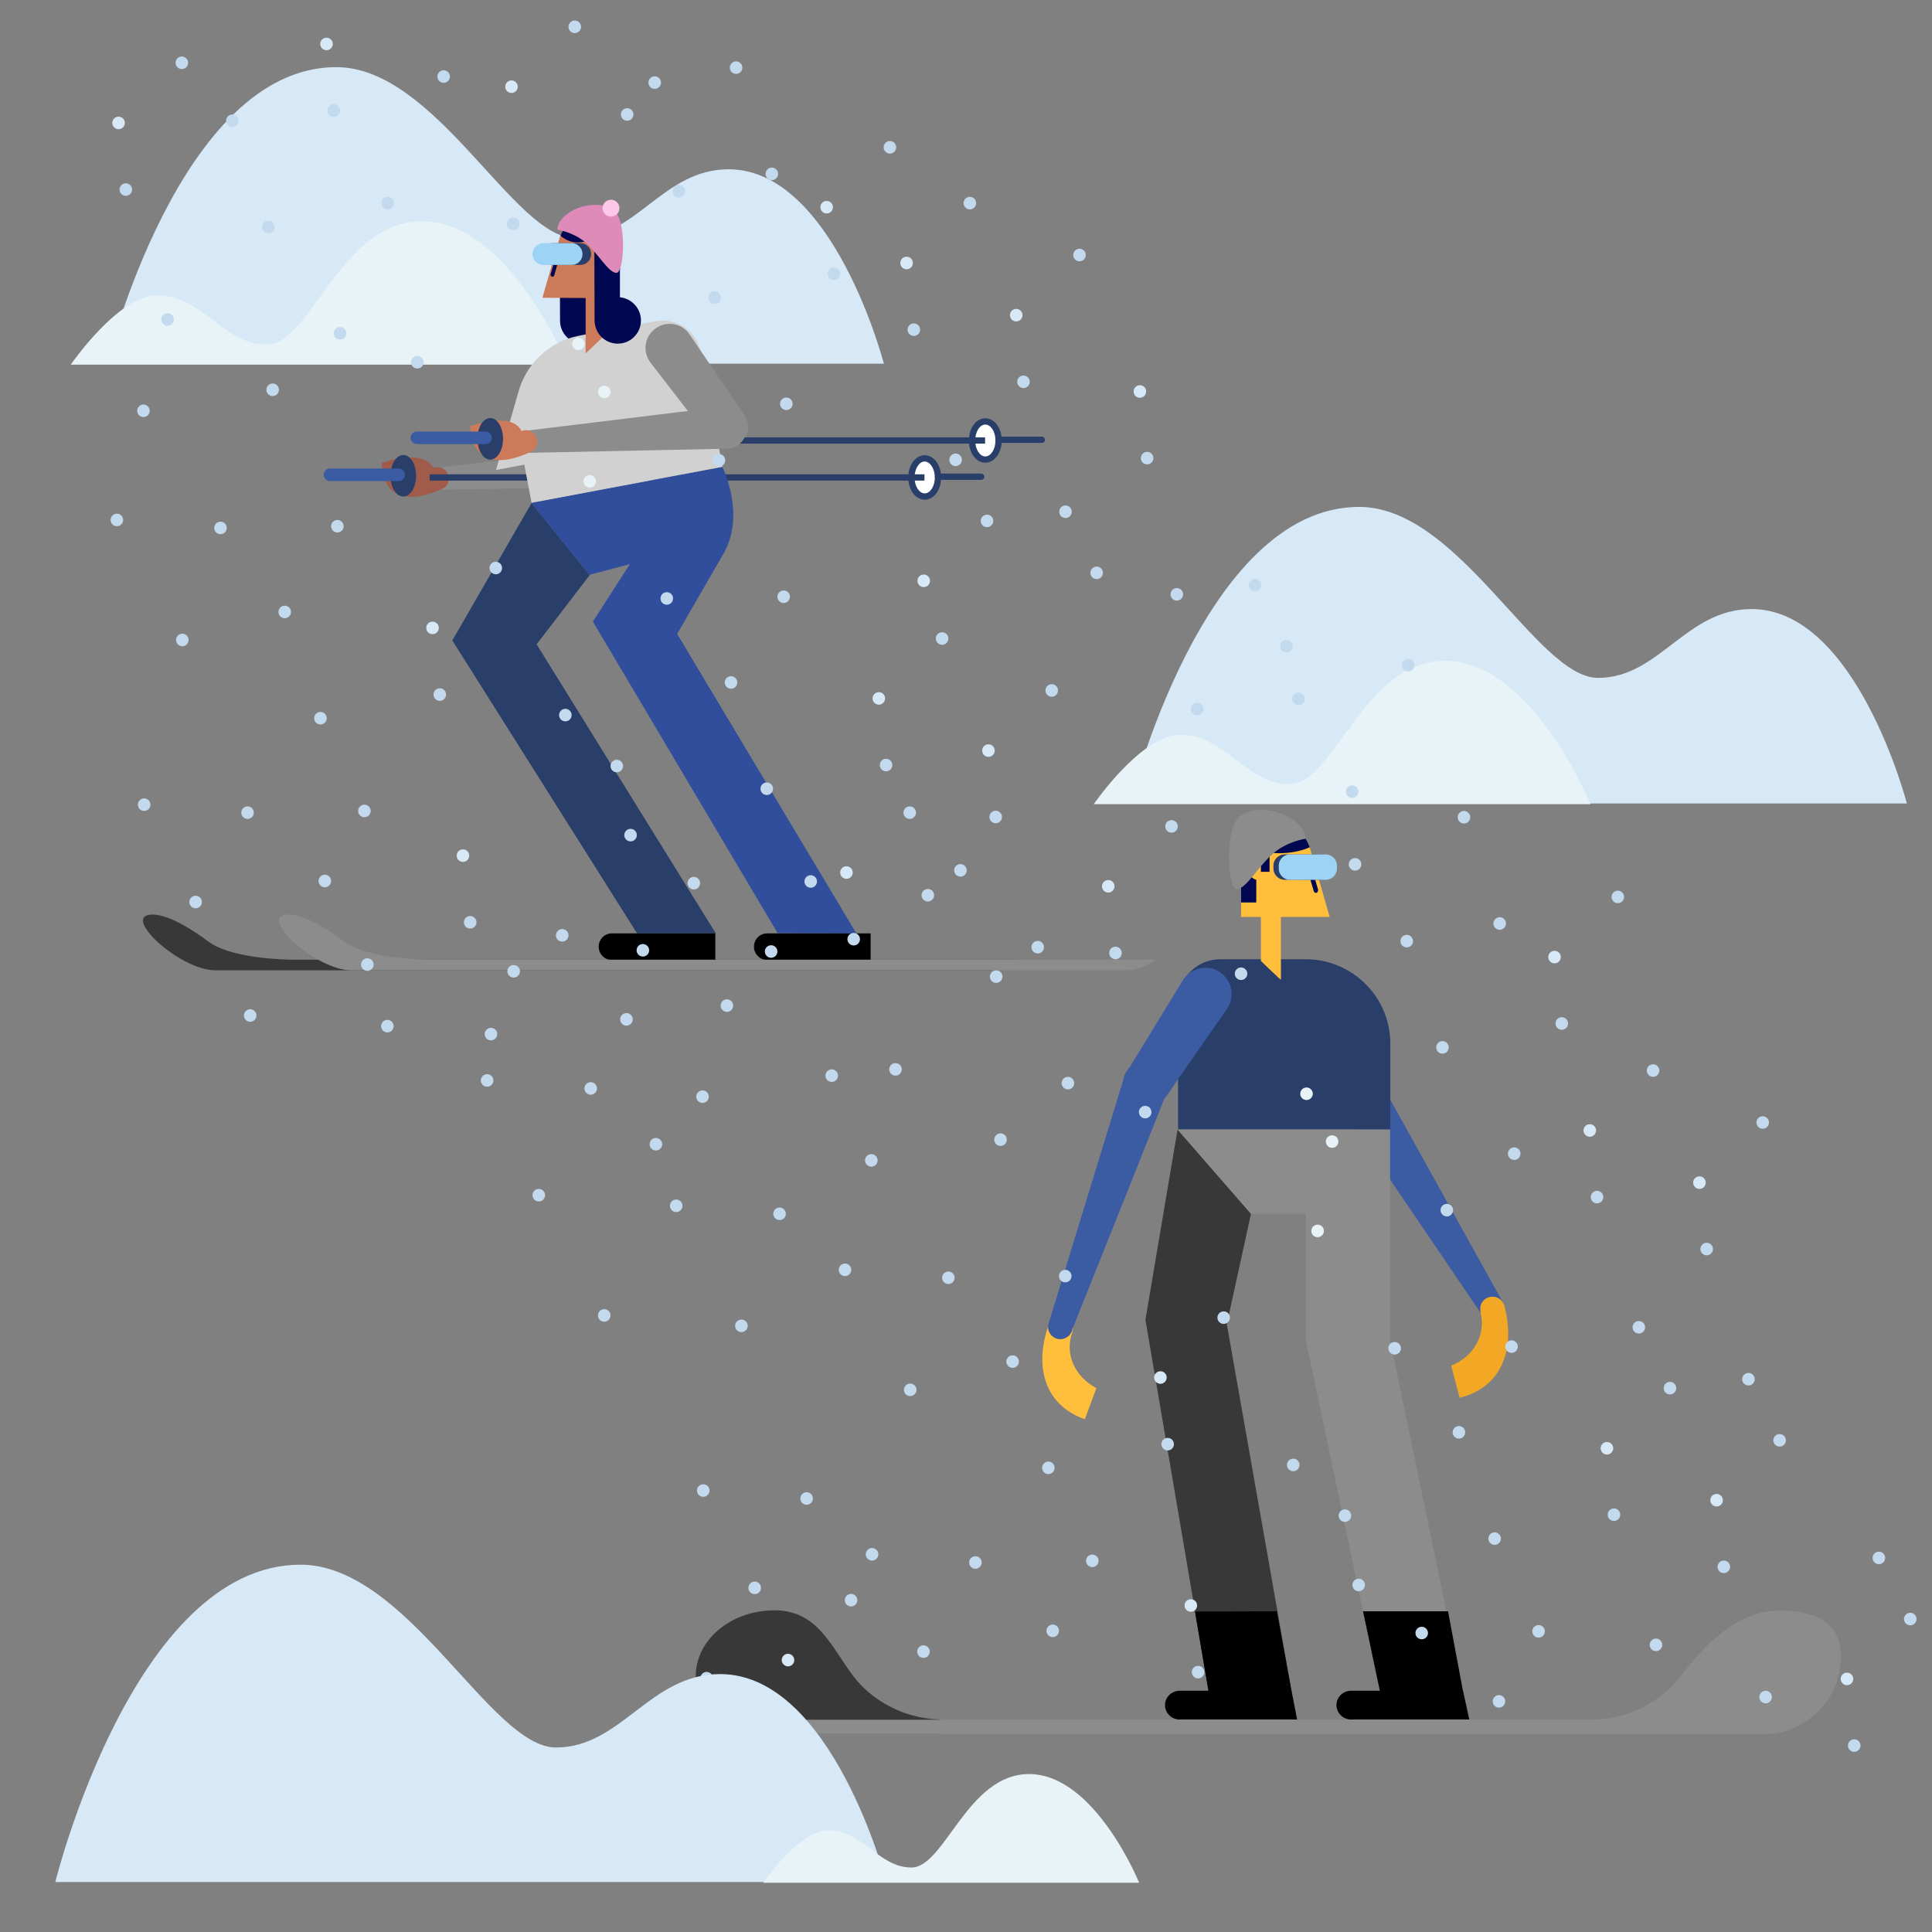 <?xml version="1.0" encoding="utf-8"?>
<!-- Generator: Adobe Illustrator 23.0.0, SVG Export Plug-In . SVG Version: 6.00 Build 0)  -->
<svg version="1.1" id="Capa_1" xmlns="http://www.w3.org/2000/svg" xmlns:xlink="http://www.w3.org/1999/xlink" x="0px" y="0px"
	 viewBox="0 0 800 800" enable-background="new 0 0 800 800" xml:space="preserve">
<rect x="0" y="0" width="800" height="800" fill="#808080" stroke="none"/>
<g>
	<g>
		<path fill="#D7E8F7" d="M467.8,332.7h321.8c0,0-20.9-80.5-64.3-80.5c-27.3,0-38.2,28.5-63.6,28.5c-25.3,0-57.5-70.8-98.9-70.8
			C498,209.9,467.8,332.7,467.8,332.7"/>
		<path fill="#E8F3F7" d="M658.6,333H452.9c0,0,19.4-28.3,35.3-28.7c19-0.5,27.6,20.4,45.8,20.4c18.3,0,30.5-51.1,64.3-51.1
			C634.4,273.6,658.6,333,658.6,333"/>
	</g>
	<g>
		<path fill="#D7E8F7" d="M44.2,150.6H366c0,0-20.9-80.5-64.3-80.5c-27.3,0-38.2,28.5-63.6,28.5c-25.3,0-57.5-70.8-98.9-70.8
			C74.4,27.8,44.2,150.6,44.2,150.6"/>
		<path fill="#E8F3F7" d="M235,151H29.3c0,0,19.4-28.3,35.3-28.7c19-0.5,27.6,20.4,45.8,20.4c18.3,0,30.5-51.1,64.3-51.1
			C210.8,91.5,235,151,235,151"/>
	</g>
	<g>
		<g>
			<g>
				<path fill="#3B5BA3" d="M560.7,448c4.6-2.5,10.5-0.8,13,3.8l48.4,87.1l0,0c0,0,0,0.1,0.1,0.1c1.3,2.5,0.4,5.6-2,6.9
					c-2.5,1.3-5.6,0.4-6.9-2c0,0,0-0.1,0-0.1l-0.1,0c0,0-55.9-82.4-56.2-82.8C554.4,456.4,556.1,450.5,560.7,448z"/>
			</g>
			<path fill="#F2A825" d="M622.9,540.6c-0.8-2.7-3.5-4.2-6.2-3.5s-4.3,3.4-3.6,6.1l-0.1,0c2.5,9.8-3,18.6-12.1,22.3l3.5,13.3
				C623.1,574.1,627.3,557.1,622.9,540.6L622.9,540.6z"/>
		</g>
		<path fill="#293E68" d="M540.6,397.2h-35.2l0,0c0,0-0.1,0-0.1,0c-9.6,0-17.5,7.8-17.5,17.4v53.1h87.9v-35.4
			C575.8,412.9,560,397.2,540.6,397.2z"/>
		<polygon fill="#383838" points="518,502.6 508,548.3 534.8,700.3 501.8,708 474.3,546.5 487.6,467.7 		"/>
		<path fill="#3B5BA3" d="M508.4,417.3c3.1-5.1,1.5-11.8-3.6-15c-5.1-3.1-11.8-1.5-15,3.6l-23.1,37.8c-2.8,4.5-1.3,10.4,3.2,13.2
			s10.4,1.3,13.2-3.2c0,0,0-0.1,0.1-0.1C483.1,453.6,508.1,417.7,508.4,417.3z"/>
		<g>
			<g>
				<g>
					<path fill="#FFBE3B" d="M434.5,547.9c1-2.6,3.9-3.9,6.5-2.9s3.9,3.8,3,6.4l0.1,0c-3.5,9.5,1.2,18.8,9.9,23.4l-4.8,12.9
						C431.1,581.2,428.5,563.8,434.5,547.9L434.5,547.9z"/>
				</g>
				<g>
					<g>
						<path fill="#3B5BA3" d="M475.7,439.3c-5.3-0.6-10,3.1-10.7,8.3l-31,101.1l0,0c0,0,0,0.1,0,0.1c-0.3,2.8,1.6,5.3,4.4,5.7
							c2.8,0.3,5.3-1.6,5.7-4.4c0,0,0-0.1,0-0.1l0.1,0c0,0,39.8-99.5,39.8-100C484.7,444.7,480.9,439.9,475.7,439.3z"/>
					</g>
				</g>
			</g>
		</g>
		<polygon fill="#8C8C8C" points="575.6,467.7 575.6,554.8 605.8,700.3 571.4,700.3 540.7,554.8 540.7,502.6 518,502.6 487.6,467.7 
					"/>
		<path fill="#FFBE3B" d="M550.6,379.7l-8.4-29.2l0,0c-2-5.7-7.4-9.7-13.7-9.7c-8.1,0-14.6,6.5-14.6,14.6v24.3h8.2v18.2
			c0,0,8.3,8,8.3,7.8v-26H550.6z"/>
		<path fill="#000851" d="M542.2,350.5L542.2,350.5c-2-5.7-7.4-9.7-13.8-9.7c-4.3,0-8.2,1.9-10.9,4.9h0c-0.1,0.1-0.1,0.1-0.2,0.2
			c-0.2,0.2-0.3,0.4-0.4,0.5c-0.3,0.4-0.7,0.9-0.9,1.3c-0.1,0.1-0.1,0.3-0.2,0.4c-0.2,0.4-0.5,0.9-0.7,1.3c0,0.1-0.1,0.2-0.1,0.3
			c0,0,0,0,0,0c-0.7,1.7-1.1,3.6-1.1,5.6v18.4h6.3v-9.4c-1.9-0.5-3.3-2.2-3.3-4.2c0-2.4,2-4.4,4.4-4.4h0.8v5.3h3.6v-7.9
			c1.3,0.1,2.5,0.2,3.9,0.2c5,0,9.5-1,12.8-2.5L542.2,350.5z"/>
		<path fill="#000851" d="M545.8,368.4l-2.9-9.8c-0.1-0.5-0.7-0.8-1.2-0.6c-0.5,0.1-0.8,0.7-0.6,1.2l2.9,9.8
			c0.1,0.4,0.5,0.7,0.9,0.7c0.1,0,0.2,0,0.3,0C545.6,369.4,545.9,368.9,545.8,368.4z"/>
		<path fill="#383838" d="M389.2,712c-15.3-0.4-28.4-8.1-35.9-18c-9.1-12-14.6-27.2-32.6-27.2c-18,0-32.6,12.2-32.6,27.2
			c0,13.2,12.7,23.9,25.9,23.9h75.2V712z"/>
		<path fill="#8C8C8C" d="M736.9,666.9c-18,0-31.9,15.2-41,27.2c-7.5,9.8-20.6,17.6-35.9,18v0H297.4c4.6,3.6,10.5,5.9,16.5,5.9h6.5
			h339.7h8.1h63.5c13.2,0,26.6-11,29.5-23.9C765.7,674.2,755,666.9,736.9,666.9z"/>
		<path fill="#293E68" d="M546.8,364.3h-14.9c-2.5,0-4.6-2.1-4.6-4.6v-1.3c0-2.5,2.1-4.6,4.6-4.6h14.9c2.5,0,4.6,2.1,4.6,4.6v1.3
			C551.5,362.2,549.4,364.3,546.8,364.3z"/>
		<path fill="#9DD3F4" d="M549,364.3h-14.9c-2.5,0-4.6-2.1-4.6-4.6v-1.3c0-2.5,2.1-4.6,4.6-4.6H549c2.5,0,4.6,2.1,4.6,4.6v1.3
			C553.6,362.2,551.5,364.3,549,364.3z"/>
		<path fill="#8C8C8C" d="M540.6,347.3c0,0-7.4,1-13.3,6c-6.3,5.4-11.3,14.7-15.1,14.9c-4,0.2-5.3-26.3,1.6-30.5
			C524,331.4,540.4,339.1,540.6,347.3z"/>
		<polygon points="500.4,700.3 494.8,667.3 528.7,667.2 534.8,700.3 		"/>
		<path d="M488.3,700.1c0,0,46.5,0,46.5,0l2.3,11.9c0,0-48.6,0-48.7,0c-3.3,0-6-2.7-6-6C482.4,702.8,485.1,700.2,488.3,700.1z"/>
		<polygon points="571.4,700.3 564.4,667.2 599.6,667.2 605.8,700.3 		"/>
		<path d="M559.3,700.1c0,0,46.5,0,46.5,0l2.6,11.9c0,0-49,0-49,0c-3.3,0-6-2.7-6-6C553.4,702.8,556,700.2,559.3,700.1z"/>
	</g>
	<g>
		<g>
			<g>
				<g>
					<g>
						<g>
							<path fill="#8C8C8C" d="M273.4,192.2c0.3,4.8-3.5,8.9-8.3,9.2l-82.2,1.4l0,0c0,0-0.1,0-0.1,0c-2.6,0.1-4.8-1.8-4.9-4.4
								s1.8-4.8,4.4-4.9c0,0,0.1,0,0.1,0c0,0,81.3-9.6,81.8-9.6C269,183.7,273.1,187.4,273.4,192.2z"/>
						</g>
					</g>
				</g>
				<g>
					<path fill="#A05B4B" d="M183.2,202.4c2.3-1.1,3.3-3.8,2.3-6.2c-1.1-2.3-3.8-3.4-6.1-2.4l0-0.1c-4.2-8.3-21.4-2-21.4-2
						C158.7,206.3,168.8,208.9,183.2,202.4L183.2,202.4z"/>
				</g>
			</g>
		</g>
		<g>
			<g>
				<path fill="#FFFFFF" d="M388.4,197.7c0,4.4-2.5,7.9-5.5,7.9c-3,0-5.5-3.5-5.5-7.9s2.5-7.9,5.5-7.9
					C385.9,189.8,388.4,193.3,388.4,197.7z"/>
				<path fill="#293E68" d="M382.9,206.9c-3.8,0-6.8-4-6.8-9.2s3-9.2,6.8-9.2c3.8,0,6.8,4,6.8,9.2S386.7,206.9,382.9,206.9z
					 M382.9,191.1c-2.3,0-4.2,3-4.2,6.6c0,3.6,1.9,6.6,4.2,6.6c2.3,0,4.2-3,4.2-6.6C387.1,194.1,385.1,191.1,382.9,191.1z"/>
			</g>
			<rect x="177.9" y="196.4" fill="#293E68" width="204.9" height="2.6"/>
			<path fill="#293E68" d="M406.3,198.7h-17.9c-0.7,0-1.3-0.6-1.3-1.3c0-0.7,0.6-1.3,1.3-1.3h17.9c0.7,0,1.3,0.6,1.3,1.3
				C407.6,198.2,407,198.7,406.3,198.7z"/>
		</g>
		<polygon fill="#293E68" points="244.2,238.1 222.2,266.8 296.4,386.5 263.8,386.5 187.3,265.2 220.1,208.3 		"/>
		<path fill="#304E9C" d="M299.1,230.1l-18.7,32.4l74.2,124l-32.6-0.1l-76.5-129l15.3-23.8l-16.7,4.4l-24.1-29.8l79.1-14.9
			C299.1,193.4,309.3,213.6,299.1,230.1z"/>
		<path fill="#000851" d="M231.8,103.3l10.6,2.9l0,17c4.9,0.5,8.7,4.6,8.7,9.6c0,5.3-4.3,9.6-9.6,9.6c-5.3,0-9.6-4.3-9.6-9.6
			c0-0.1,0-0.1,0-0.1l0,0L231.8,103.3z"/>
		<path fill="#D1D1D1" d="M271.5,133C271.4,133,271.4,133,271.5,133l-0.1,0l-31.6,6c-12.6,2.4-22.1,11.9-25.2,23.5l0,0l-9.2,32.1
			l11.7-2.2l3,15.8l79.1-14.9l-9-47.6C288.5,137.1,280.2,131.4,271.5,133z"/>
		<path fill="#CC7A5A" d="M224.6,123.3l7.3-25.4l0,0c1.7-4.9,6.4-8.5,12-8.5c7,0,12.7,5.7,12.7,12.7l0,21.2l-6.9,0l0,16.2
			c0,0-7.2,6.9-7.2,6.8l0-22.9L224.6,123.3z"/>
		<path fill="#000851" d="M228,113.5l2.5-8.6c0.1-0.4,0.6-0.7,1-0.5c0.4,0.1,0.7,0.6,0.5,1l-2.5,8.6c-0.1,0.4-0.4,0.6-0.8,0.6
			c-0.1,0-0.2,0-0.2,0C228.1,114.3,227.9,113.9,228,113.5z"/>
		<path fill="#000851" d="M232.1,97.6c1.8-4.8,6.4-8.2,11.9-8.2c7,0,12.7,5.7,12.7,12.7l0,9.6c-6.1-1.4-10.6-6.9-10.6-13.4
			c0-0.2,0-0.3,0-0.5c-1.8,1.6-4.2,2.6-6.9,2.6C236.5,100.4,234,99.3,232.1,97.6z"/>
		<path fill="#000851" d="M246.1,97.8l10.6,8.3l0,17c4.9,0.5,8.7,4.6,8.7,9.6c0,5.3-4.3,9.6-9.6,9.6c-5.3,0-9.6-4.3-9.6-9.6
			c0-0.1,0-0.1,0-0.1l0,0L246.1,97.8z"/>
		<path fill="#8C8C8C" d="M285.2,138c-3.4-4.4-9.6-5.2-14-1.8c-4.4,3.4-5.2,9.6-1.8,14l24.7,32c2.9,3.8,8.4,4.5,12.3,1.6
			c3.8-2.9,4.5-8.4,1.6-12.3c0,0-0.1-0.1-0.1-0.1C307.9,171.4,285.4,138.3,285.2,138z"/>
		<path d="M253.3,386.5c0,0,42.9,0,42.9,0v11c0,0-42.8,0-42.8,0c-3.1,0-5.5-2.5-5.5-5.5C247.9,389,250.3,386.5,253.3,386.5z"/>
		<path d="M317.6,386.5c0,0,42.9,0,42.9,0v11c0,0-42.8,0-42.8,0c-3.1,0-5.5-2.5-5.5-5.5C312.2,389,314.6,386.5,317.6,386.5z"/>
		<g>
			<path fill="#293E68" d="M228.6,109.7l11.7,0c2.5,0,4.5-2,4.5-4.5v0c0-2.5-2-4.5-4.5-4.5l-11.7,0c-2.5,0-4.5,2-4.5,4.5v0
				C224.1,107.7,226.1,109.7,228.6,109.7z"/>
			<path fill="#9DD3F4" d="M225,109.7l11.7,0c2.5,0,4.5-2,4.5-4.5v0c0-2.5-2-4.5-4.5-4.5l-11.7,0c-2.5,0-4.5,2-4.5,4.5v0
				C220.5,107.7,222.6,109.7,225,109.7z"/>
		</g>
		<g>
			<g>
				<path fill="#FFFFFF" d="M413.5,182.4c0,4.4-2.5,7.9-5.5,7.9s-5.5-3.5-5.5-7.9s2.5-7.9,5.5-7.9S413.5,178,413.5,182.4z"/>
				<path fill="#293E68" d="M408,191.6c-3.8,0-6.8-4-6.8-9.2c0-5.2,3-9.2,6.8-9.2s6.8,4,6.8,9.2C414.8,187.5,411.8,191.6,408,191.6z
					 M408,175.8c-2.3,0-4.2,3-4.2,6.6c0,3.6,1.9,6.6,4.2,6.6s4.2-3,4.2-6.6C412.2,178.8,410.3,175.8,408,175.8z"/>
			</g>
			<rect x="203" y="181.1" fill="#293E68" width="204.9" height="2.6"/>
			<path fill="#293E68" d="M431.4,183.4h-17.9c-0.7,0-1.3-0.6-1.3-1.3c0-0.7,0.6-1.3,1.3-1.3h17.9c0.7,0,1.3,0.6,1.3,1.3
				C432.7,182.9,432.1,183.4,431.4,183.4z"/>
		</g>
		<path fill="#383838" d="M63.1,378.7c4.4,0,11.8,2.7,23.2,11.2c7.4,5.5,22.8,7.2,34.2,7.5v0h301.6c-3.5,2.7-7.9,4.4-12.3,4.4h-4.8
			H89.4C74.3,401.9,49.6,378.7,63.1,378.7z"/>
		<path fill="#8C8C8C" d="M119.4,378.7c4.4,0,11.8,2.7,23.2,11.2c7.4,5.5,22.8,7.2,34.2,7.5v0h301.6c-3.5,2.7-7.9,4.4-12.3,4.4h-4.8
			H145.7C130.6,401.9,105.9,378.7,119.4,378.7z"/>
		<g>
			<path fill="#DF8BB9" d="M230.8,95.1c0,0,6.3,0.9,11.4,5.1c5.4,4.6,9.7,12.7,13,12.8c3.4,0.2,4.5-22.6-1.4-26.2
				C245,81.4,230.9,88,230.8,95.1z"/>
			<circle fill="#FFC7E7" cx="253" cy="86.2" r="3.5"/>
		</g>
		<g>
			<g>
				<g>
					<g>
						<path fill="#8C8C8C" d="M309.3,176.6c0.3,4.8-3.4,9-8.2,9.2l-81.5,1.7l0,0c0,0-0.1,0-0.1,0c-2.5,0.1-4.7-1.8-4.9-4.4
							c-0.1-2.6,1.8-4.8,4.4-4.9c0,0,0.1,0,0.1,0c0,0,80.6-9.8,81.1-9.9C304.9,168.1,309,171.8,309.3,176.6z"/>
					</g>
				</g>
			</g>
			<path fill="#CC7A5A" d="M219.8,187.1c2.3-1.1,3.3-3.8,2.2-6.2s-3.8-3.4-6.1-2.4l0-0.1c-4.2-8.3-21.2-1.9-21.2-1.9
				C195.6,191.1,205.6,193.7,219.8,187.1L219.8,187.1z"/>
		</g>
		<g>
			<ellipse fill="#293E68" cx="203" cy="181.7" rx="5.3" ry="8.6"/>
			<path fill="#3B5BA3" d="M201.1,183.9h-28.5c-1.4,0-2.6-1.2-2.6-2.6c0-1.4,1.2-2.6,2.6-2.6h28.5c1.4,0,2.6,1.2,2.6,2.6
				C203.7,182.7,202.5,183.9,201.1,183.9z"/>
		</g>
		<g>
			<ellipse fill="#293E68" cx="167" cy="197" rx="5.3" ry="8.6"/>
			<path fill="#3B5BA3" d="M165.1,199.2h-28.5c-1.4,0-2.6-1.2-2.6-2.6c0-1.4,1.2-2.6,2.6-2.6h28.5c1.4,0,2.6,1.2,2.6,2.6
				C167.7,198,166.6,199.2,165.1,199.2z"/>
		</g>
	</g>
	<g>
		<circle fill="#C3D9ED" cx="376.9" cy="575.5" r="2.6"/>
		<circle fill="#C3D9ED" cx="361.1" cy="643.6" r="2.6"/>
		<circle fill="#C3D9ED" cx="382.4" cy="683.9" r="2.6"/>
		<circle fill="#C3D9ED" cx="435.9" cy="675.3" r="2.6"/>
		<circle fill="#C3D9ED" cx="403.9" cy="647" r="2.6"/>
		<circle fill="#C3D9ED" cx="685.7" cy="681.1" r="2.6"/>
		<circle fill="#C3D9ED" cx="496.1" cy="692.4" r="2.6"/>
		<circle fill="#D7E8F7" cx="493.1" cy="664.8" r="2.6"/>
		<circle fill="#C3D9ED" cx="620.7" cy="704.5" r="2.6"/>
		<circle fill="#C3D9ED" cx="637.1" cy="675.5" r="2.6"/>
		<circle fill="#C3D9ED" cx="588.7" cy="676.2" r="2.6"/>
		<circle fill="#C3D9ED" cx="625.9" cy="557.6" r="2.6"/>
		<circle fill="#C3D9ED" cx="577.5" cy="558.3" r="2.6"/>
		<circle fill="#C3D9ED" cx="483.5" cy="598" r="2.6"/>
		<circle fill="#D7E8F7" cx="480.5" cy="570.4" r="2.6"/>
		<circle fill="#C3D9ED" cx="434.1" cy="607.8" r="2.6"/>
		<circle fill="#C3D9ED" cx="419.3" cy="563.8" r="2.6"/>
		<circle fill="#C3D9ED" cx="452.3" cy="646.3" r="2.6"/>
		<circle fill="#C3D9ED" cx="668.3" cy="627.2" r="2.6"/>
		<circle fill="#D7E8F7" cx="665.4" cy="599.7" r="2.6"/>
		<circle fill="#C3D9ED" cx="618.9" cy="637.1" r="2.6"/>
		<circle fill="#C3D9ED" cx="604.1" cy="593.1" r="2.6"/>
		<circle fill="#C3D9ED" cx="562.6" cy="656.3" r="2.6"/>
		<circle fill="#C3D9ED" cx="535.5" cy="606.6" r="2.6"/>
		<circle fill="#C3D9ED" cx="691.5" cy="574.8" r="2.6"/>
		<circle fill="#C3D9ED" cx="731.1" cy="702.7" r="2.6"/>
		<circle fill="#C3D9ED" cx="713.8" cy="648.8" r="2.6"/>
		<circle fill="#D7E8F7" cx="710.8" cy="621.2" r="2.6"/>
		<circle fill="#C3D9ED" cx="736.9" cy="596.4" r="2.6"/>
		<circle fill="#C3D9ED" cx="724" cy="571.1" r="2.6"/>
		<circle fill="#C3D9ED" cx="767.8" cy="722.8" r="2.6"/>
		<circle fill="#D7E8F7" cx="764.8" cy="695.2" r="2.6"/>
		<circle fill="#C3D9ED" cx="791" cy="670.4" r="2.6"/>
		<circle fill="#C3D9ED" cx="292.6" cy="694.9" r="2.6"/>
		<circle fill="#C3D9ED" cx="329.3" cy="715" r="2.6"/>
		<circle fill="#D7E8F7" cx="326.3" cy="687.4" r="2.6"/>
		<circle fill="#C3D9ED" cx="352.4" cy="662.6" r="2.6"/>
		<circle fill="#C3D9ED" cx="778" cy="645.1" r="2.6"/>
		<circle fill="#C3D9ED" cx="291.2" cy="617.2" r="2.6"/>
		<circle fill="#C3D9ED" cx="312.5" cy="657.5" r="2.6"/>
		<circle fill="#C3D9ED" cx="334" cy="620.5" r="2.6"/>
		<g>
			<circle fill="#C3D9ED" cx="111.1" cy="94" r="2.6"/>
			<circle fill="#C3D9ED" cx="96.2" cy="50" r="2.6"/>
			<circle fill="#C3D9ED" cx="75.5" cy="265" r="2.6"/>
			<circle fill="#C3D9ED" cx="48.4" cy="215.3" r="2.6"/>
			<circle fill="#C3D9ED" cx="59.4" cy="170.1" r="2.6"/>
			<circle fill="#C3D9ED" cx="112.9" cy="161.4" r="2.6"/>
			<circle fill="#C3D9ED" cx="91.3" cy="218.6" r="2.6"/>
			<circle fill="#C3D9ED" cx="59.7" cy="333.2" r="2.6"/>
			<circle fill="#C3D9ED" cx="81" cy="373.5" r="2.6"/>
			<circle fill="#C3D9ED" cx="134.5" cy="364.8" r="2.6"/>
			<circle fill="#C3D9ED" cx="102.5" cy="336.5" r="2.6"/>
			<circle fill="#C3D9ED" cx="384.2" cy="370.7" r="2.6"/>
			<circle fill="#C3D9ED" cx="194.7" cy="381.9" r="2.6"/>
			<circle fill="#D7E8F7" cx="191.7" cy="354.3" r="2.6"/>
			<circle fill="#C3D9ED" cx="319.3" cy="394" r="2.6"/>
			<circle fill="#C3D9ED" cx="335.7" cy="365" r="2.6"/>
			<circle fill="#C3D9ED" cx="287.3" cy="365.7" r="2.6"/>
			<circle fill="#C3D9ED" cx="160.5" cy="84.1" r="2.6"/>
			<circle fill="#C3D9ED" cx="140.8" cy="138" r="2.6"/>
			<circle fill="#C3D9ED" cx="172.8" cy="150" r="2.6"/>
			<circle fill="#D7E8F7" cx="157.5" cy="56.6" r="2.6"/>
			<circle fill="#C3D9ED" cx="183.7" cy="31.7" r="2.6"/>
			<circle fill="#C3D9ED" cx="139.7" cy="217.9" r="2.6"/>
			<circle fill="#C3D9ED" cx="345.3" cy="113.4" r="2.6"/>
			<circle fill="#C3D9ED" cx="325.6" cy="167.2" r="2.6"/>
			<circle fill="#D7E8F7" cx="342.3" cy="85.8" r="2.6"/>
			<circle fill="#C3D9ED" cx="295.9" cy="123.2" r="2.6"/>
			<circle fill="#C3D9ED" cx="281.1" cy="79.2" r="2.6"/>
			<circle fill="#C3D9ED" cx="319.6" cy="72" r="2.6"/>
			<circle fill="#C3D9ED" cx="304.8" cy="28" r="2.6"/>
			<circle fill="#C3D9ED" cx="259.7" cy="47.4" r="2.6"/>
			<circle fill="#E8F3F7" cx="239.5" cy="142.4" r="2.6"/>
			<circle fill="#C3D9ED" cx="212.5" cy="92.7" r="2.6"/>
			<circle fill="#C3D9ED" cx="368.5" cy="61" r="2.6"/>
			<circle fill="#C3D9ED" cx="138.2" cy="45.8" r="2.6"/>
			<circle fill="#D7E8F7" cx="135.2" cy="18.2" r="2.6"/>
			<circle fill="#C3D9ED" cx="495.7" cy="293.6" r="2.6"/>
			<circle fill="#C3D9ED" cx="559.9" cy="327.8" r="2.6"/>
			<circle fill="#D7E8F7" cx="556.9" cy="300.2" r="2.6"/>
			<circle fill="#C3D9ED" cx="583.1" cy="275.4" r="2.6"/>
			<circle fill="#C3D9ED" cx="537.7" cy="289.4" r="2.6"/>
			<circle fill="#D7E8F7" cx="534.7" cy="261.8" r="2.6"/>
			<circle fill="#E8F3F7" cx="244.2" cy="199.3" r="2.6"/>
			<circle fill="#E8F3F7" cx="250.2" cy="162.3" r="2.6"/>
			<circle fill="#C3D9ED" cx="297.7" cy="190.6" r="2.6"/>
			<circle fill="#C3D9ED" cx="324.5" cy="247.1" r="2.6"/>
			<circle fill="#C3D9ED" cx="276.1" cy="247.8" r="2.6"/>
			<circle fill="#C3D9ED" cx="182.1" cy="287.6" r="2.6"/>
			<circle fill="#D7E8F7" cx="179.1" cy="260" r="2.6"/>
			<circle fill="#C3D9ED" cx="132.7" cy="297.4" r="2.6"/>
			<circle fill="#C3D9ED" cx="117.9" cy="253.4" r="2.6"/>
			<circle fill="#C3D9ED" cx="205.3" cy="235.2" r="2.6"/>
			<circle fill="#C3D9ED" cx="150.9" cy="335.8" r="2.6"/>
			<circle fill="#C3D9ED" cx="366.9" cy="316.8" r="2.6"/>
			<circle fill="#D7E8F7" cx="363.9" cy="289.2" r="2.6"/>
			<circle fill="#C3D9ED" cx="317.5" cy="326.6" r="2.6"/>
			<circle fill="#C3D9ED" cx="302.7" cy="282.6" r="2.6"/>
			<circle fill="#C3D9ED" cx="261.1" cy="345.8" r="2.6"/>
			<circle fill="#C3D9ED" cx="234.1" cy="296.1" r="2.6"/>
			<circle fill="#C3D9ED" cx="390.1" cy="264.4" r="2.6"/>
			<circle fill="#C3D9ED" cx="429.7" cy="392.2" r="2.6"/>
			<circle fill="#C3D9ED" cx="412.3" cy="338.3" r="2.6"/>
			<circle fill="#D7E8F7" cx="409.3" cy="310.8" r="2.6"/>
			<circle fill="#C3D9ED" cx="435.5" cy="285.9" r="2.6"/>
			<circle fill="#C3D9ED" cx="69.4" cy="132.3" r="2.6"/>
			<circle fill="#C3D9ED" cx="52.1" cy="78.5" r="2.6"/>
			<circle fill="#D7E8F7" cx="49.1" cy="50.9" r="2.6"/>
			<circle fill="#C3D9ED" cx="75.3" cy="26" r="2.6"/>
			<circle fill="#C3D9ED" cx="255.4" cy="317.2" r="2.6"/>
			<circle fill="#C3D9ED" cx="412.5" cy="404.4" r="2.6"/>
			<circle fill="#C3D9ED" cx="397.7" cy="360.4" r="2.6"/>
			<circle fill="#C3D9ED" cx="349.9" cy="525.8" r="2.6"/>
			<circle fill="#C3D9ED" cx="360.8" cy="480.5" r="2.6"/>
			<circle fill="#C3D9ED" cx="414.3" cy="471.9" r="2.6"/>
			<circle fill="#C3D9ED" cx="392.7" cy="529.1" r="2.6"/>
			<circle fill="#C3D9ED" cx="461.9" cy="394.6" r="2.6"/>
			<circle fill="#C3D9ED" cx="442.2" cy="448.5" r="2.6"/>
			<circle fill="#C3D9ED" cx="474.2" cy="460.5" r="2.6"/>
			<circle fill="#D7E8F7" cx="458.9" cy="367" r="2.6"/>
			<circle fill="#C3D9ED" cx="485.1" cy="342.2" r="2.6"/>
			<circle fill="#C3D9ED" cx="441.1" cy="528.4" r="2.6"/>
			<circle fill="#C3D9ED" cx="646.7" cy="423.8" r="2.6"/>
			<circle fill="#C3D9ED" cx="627" cy="477.7" r="2.6"/>
			<circle fill="#D7E8F7" cx="643.7" cy="396.3" r="2.6"/>
			<circle fill="#C3D9ED" cx="597.3" cy="433.7" r="2.6"/>
			<circle fill="#C3D9ED" cx="582.5" cy="389.7" r="2.6"/>
			<circle fill="#C3D9ED" cx="621" cy="382.4" r="2.6"/>
			<circle fill="#C3D9ED" cx="606.2" cy="338.4" r="2.6"/>
			<circle fill="#C3D9ED" cx="561.1" cy="357.9" r="2.6"/>
			<circle fill="#E8F3F7" cx="541" cy="452.9" r="2.6"/>
			<circle fill="#C3D9ED" cx="513.9" cy="403.2" r="2.6"/>
			<circle fill="#C3D9ED" cx="669.9" cy="371.4" r="2.6"/>
			<circle fill="#E8F3F7" cx="545.6" cy="509.7" r="2.6"/>
			<circle fill="#E8F3F7" cx="551.6" cy="472.7" r="2.6"/>
			<circle fill="#C3D9ED" cx="599.1" cy="501.1" r="2.6"/>
			<circle fill="#C3D9ED" cx="232.8" cy="387.3" r="2.6"/>
			<circle fill="#C3D9ED" cx="259.4" cy="422.1" r="2.6"/>
			<circle fill="#C3D9ED" cx="506.7" cy="545.6" r="2.6"/>
			<circle fill="#C3D9ED" cx="678.6" cy="549.6" r="2.6"/>
			<circle fill="#C3D9ED" cx="661.3" cy="495.7" r="2.6"/>
			<circle fill="#D7E8F7" cx="658.3" cy="468.1" r="2.6"/>
			<circle fill="#C3D9ED" cx="684.5" cy="443.3" r="2.6"/>
			<circle fill="#C3D9ED" cx="706.7" cy="517.2" r="2.6"/>
			<circle fill="#D7E8F7" cx="703.7" cy="489.7" r="2.6"/>
			<circle fill="#C3D9ED" cx="729.9" cy="464.8" r="2.6"/>
			<circle fill="#C3D9ED" cx="487.3" cy="246.1" r="2.6"/>
			<circle fill="#C3D9ED" cx="532.7" cy="267.6" r="2.6"/>
			<circle fill="#C3D9ED" cx="519.7" cy="242.3" r="2.6"/>
			<circle fill="#C3D9ED" cx="475" cy="189.7" r="2.6"/>
			<circle fill="#D7E8F7" cx="472" cy="162.1" r="2.6"/>
			<circle fill="#D7E8F7" cx="382.5" cy="240.5" r="2.6"/>
			<circle fill="#C3D9ED" cx="408.7" cy="215.7" r="2.6"/>
			<circle fill="#C3D9ED" cx="454.1" cy="237.2" r="2.6"/>
			<circle fill="#C3D9ED" cx="395.7" cy="190.4" r="2.6"/>
			<circle fill="#C3D9ED" cx="378.4" cy="136.5" r="2.6"/>
			<circle fill="#D7E8F7" cx="375.4" cy="108.9" r="2.6"/>
			<circle fill="#C3D9ED" cx="401.6" cy="84.1" r="2.6"/>
			<circle fill="#D7E8F7" cx="211.8" cy="35.9" r="2.6"/>
			<circle fill="#C3D9ED" cx="238" cy="11.1" r="2.6"/>
			<circle fill="#C3D9ED" cx="271.1" cy="34.2" r="2.6"/>
			<circle fill="#C3D9ED" cx="441.2" cy="211.9" r="2.6"/>
			<circle fill="#C3D9ED" cx="423.8" cy="158.1" r="2.6"/>
			<circle fill="#D7E8F7" cx="420.8" cy="130.5" r="2.6"/>
			<circle fill="#C3D9ED" cx="447" cy="105.6" r="2.6"/>
			<circle fill="#C3D9ED" cx="370.8" cy="442.8" r="2.6"/>
			<circle fill="#C3D9ED" cx="307" cy="549" r="2.6"/>
			<circle fill="#C3D9ED" cx="280" cy="499.3" r="2.6"/>
			<circle fill="#C3D9ED" cx="250.2" cy="544.7" r="2.6"/>
			<circle fill="#C3D9ED" cx="223.1" cy="494.9" r="2.6"/>
			<circle fill="#C3D9ED" cx="290.9" cy="454.1" r="2.6"/>
			<circle fill="#C3D9ED" cx="344.4" cy="445.4" r="2.6"/>
			<circle fill="#C3D9ED" cx="322.8" cy="502.6" r="2.6"/>
			<circle fill="#C3D9ED" cx="271.6" cy="473.8" r="2.6"/>
			<circle fill="#C3D9ED" cx="160.4" cy="424.9" r="2.6"/>
			<circle fill="#C3D9ED" cx="103.6" cy="420.5" r="2.6"/>
			<circle fill="#C3D9ED" cx="203.3" cy="428.2" r="2.6"/>
			<circle fill="#C3D9ED" cx="152.1" cy="399.4" r="2.6"/>
			<circle fill="#C3D9ED" cx="201.7" cy="447.4" r="2.6"/>
			<circle fill="#C3D9ED" cx="212.7" cy="402.2" r="2.6"/>
			<circle fill="#C3D9ED" cx="266.2" cy="393.5" r="2.6"/>
			<circle fill="#C3D9ED" cx="244.6" cy="450.7" r="2.6"/>
			<circle fill="#C3D9ED" cx="301" cy="416.4" r="2.6"/>
			<circle fill="#C3D9ED" cx="353.5" cy="388.9" r="2.6"/>
			<circle fill="#D7E8F7" cx="350.5" cy="361.3" r="2.6"/>
			<circle fill="#C3D9ED" cx="376.7" cy="336.5" r="2.6"/>
		</g>
		<circle fill="#C3D9ED" cx="556.9" cy="627.6" r="2.6"/>
	</g>
	<g>
		<path fill="#D7E8F7" d="M22.9,779.3h344.1c0,0-22.4-86.1-68.8-86.1c-29.2,0-40.9,30.4-68,30.4c-27.1,0-61.5-75.7-105.8-75.7
			C55.3,648,22.9,779.3,22.9,779.3"/>
		<path fill="#E8F3F7" d="M471.7,779.6H316c0,0,14.7-21.4,26.7-21.7c14.4-0.4,20.9,15.4,34.7,15.4c13.8,0,23.1-38.7,48.7-38.7
			C453.4,734.6,471.7,779.6,471.7,779.6"/>
	</g>
</g>
</svg>
